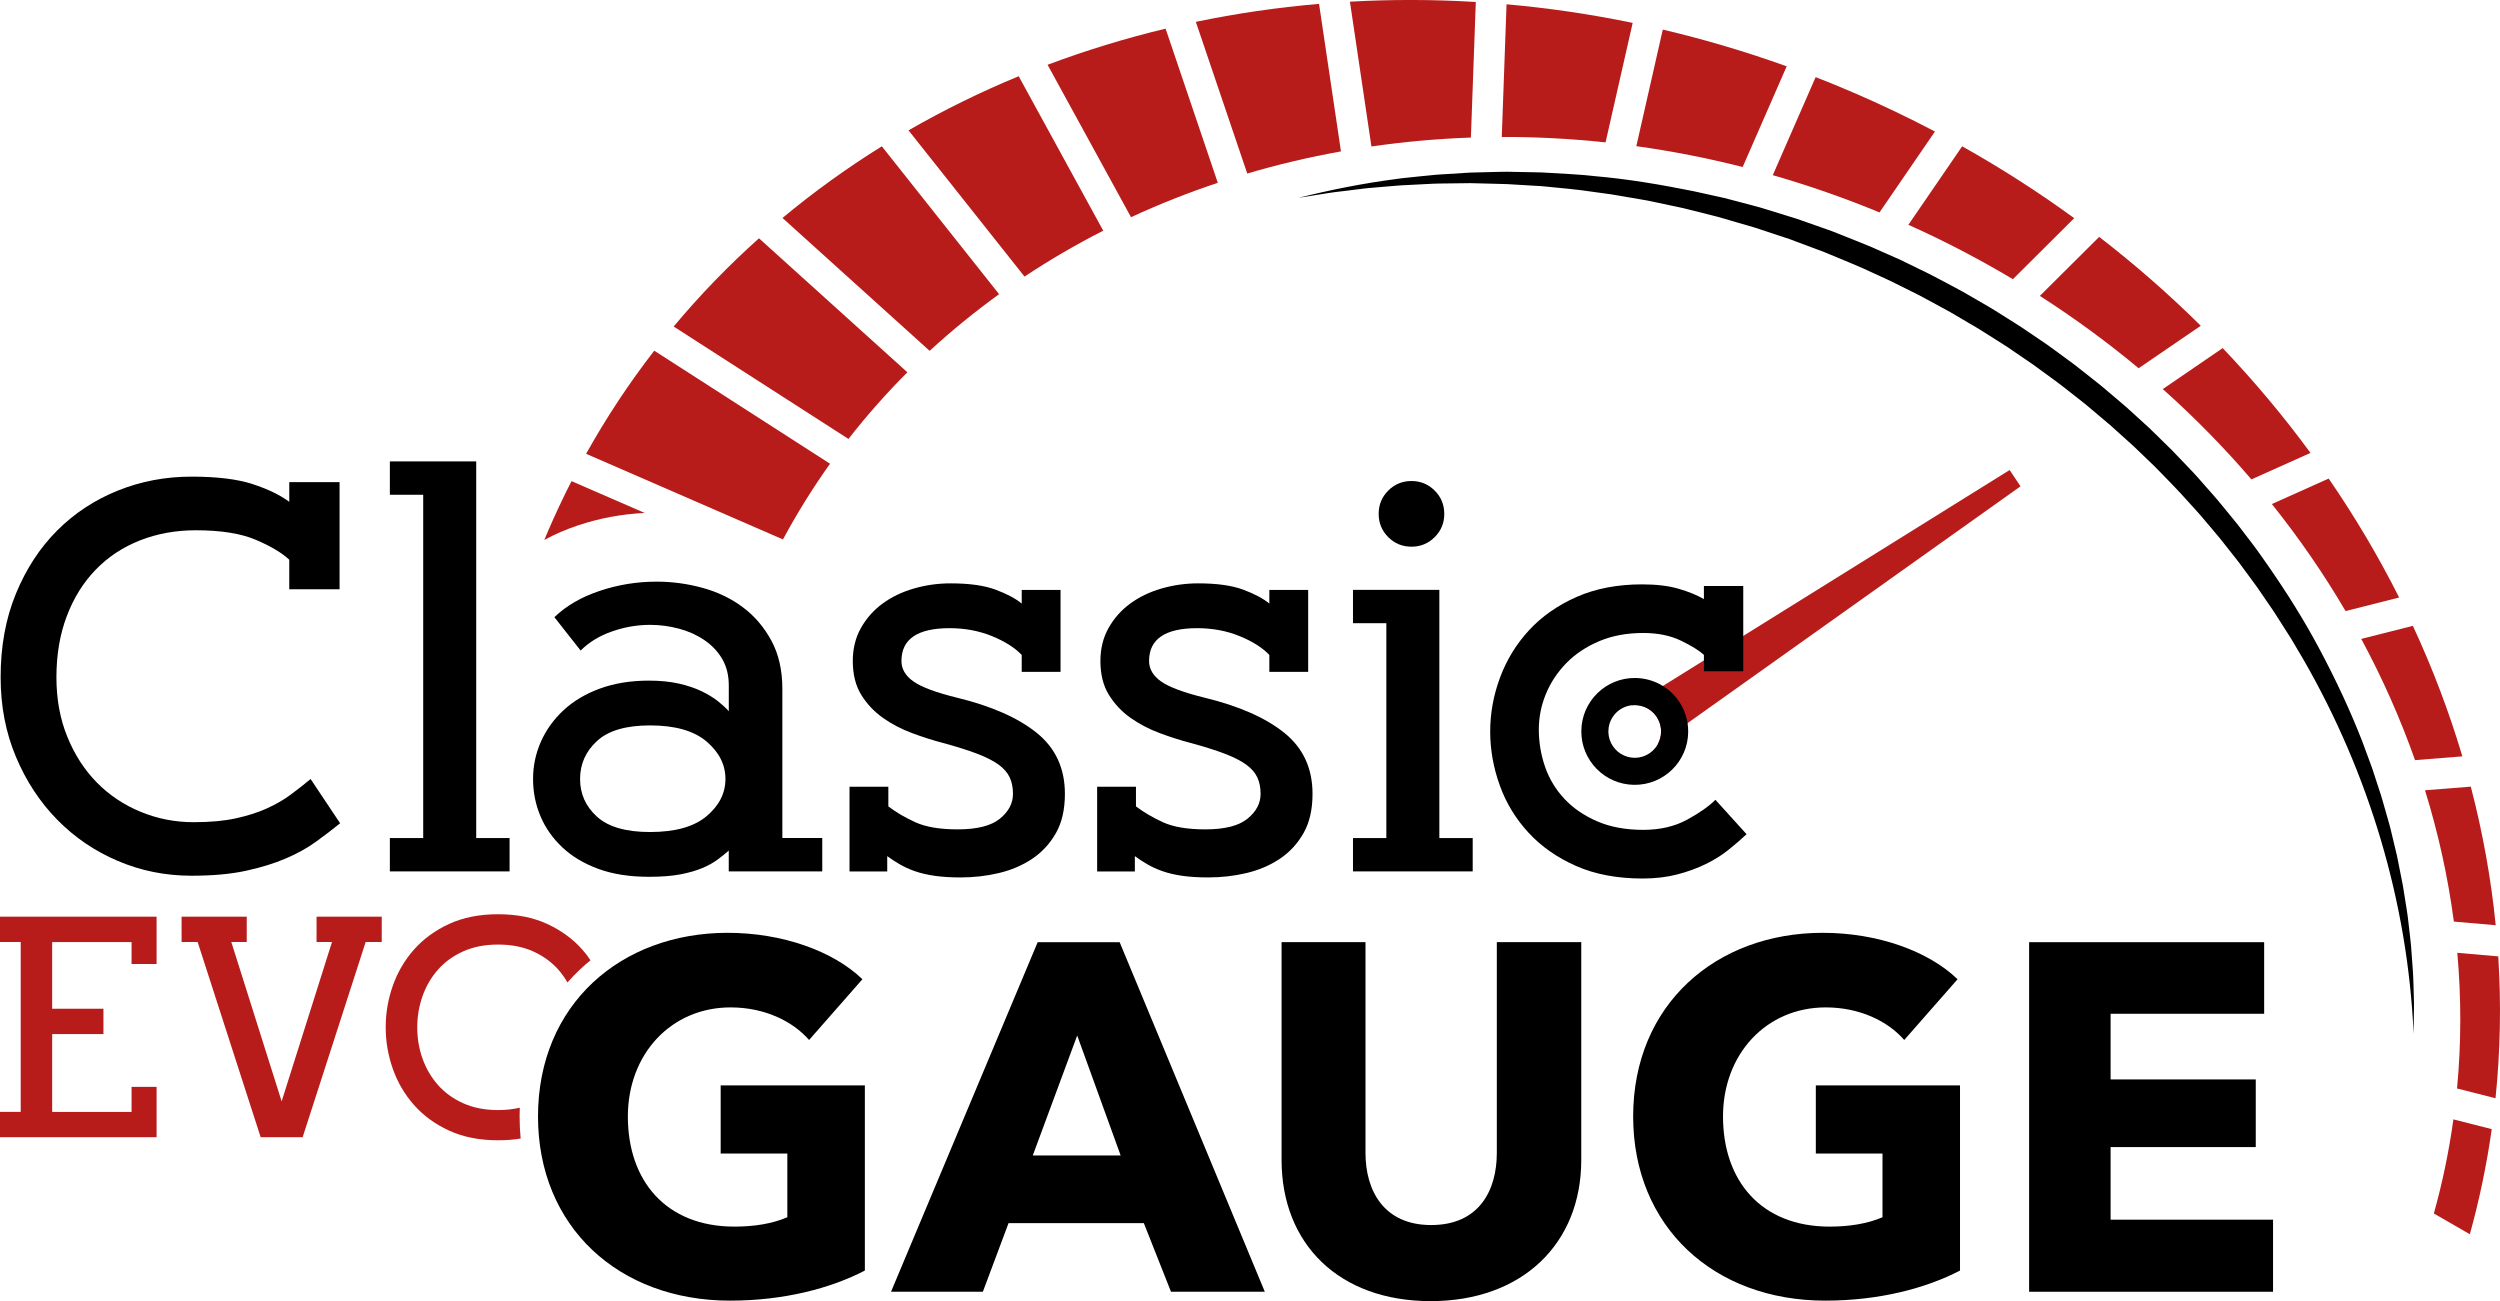 <?xml version="1.0" encoding="utf-8"?>
<!-- Generator: Adobe Illustrator 24.0.2, SVG Export Plug-In . SVG Version: 6.00 Build 0)  -->
<svg version="1.1" id="Laag_1" xmlns="http://www.w3.org/2000/svg" xmlns:xlink="http://www.w3.org/1999/xlink" x="0px" y="0px"
	 viewBox="0 0 717.32 373.33" style="enable-background:new 0 0 717.32 373.33;" xml:space="preserve">
<style type="text/css">
	.st0{fill:#B71C1B;}
</style>
<g>
	<path d="M209.48,373.19c-32.02,0-55.11-21.25-55.11-52.84c0-32.16,23.8-52.7,54.4-52.7c15.73,0,30.32,5.24,38.68,13.32l-15.3,17.43
		c-4.68-5.38-12.75-9.35-22.53-9.35c-17,0-29.47,13.32-29.47,31.31c0,18.42,10.91,31.59,30.6,31.59c5.67,0,10.91-0.85,15.16-2.69
		v-18.28h-19.13v-19.55h41.37v53.13C238.38,369.65,224.92,373.19,209.48,373.19z"/>
	<path d="M335.99,370.64l-7.79-19.69h-38.82l-7.37,19.69h-26.35l42.08-100.3h23.52l41.65,100.3H335.99z M309.08,297.11l-12.75,34.43
		h25.22L309.08,297.11z"/>
	<path d="M410.51,373.33c-26.35,0-42.79-16.43-42.79-40.52v-62.48h24.08v60.49c0,10.77,5.24,20.68,18.84,20.68
		c13.74,0,18.84-9.92,18.84-20.68v-60.49h24.23v62.48C453.72,356.9,436.72,373.33,410.51,373.33z"/>
	<path d="M523.71,373.19c-32.02,0-55.11-21.25-55.11-52.84c0-32.16,23.8-52.7,54.4-52.7c15.73,0,30.32,5.24,38.68,13.32l-15.3,17.43
		c-4.68-5.38-12.75-9.35-22.53-9.35c-17,0-29.47,13.32-29.47,31.31c0,18.42,10.91,31.59,30.6,31.59c5.67,0,10.91-0.85,15.16-2.69
		v-18.28h-19.13v-19.55h41.37v53.13C552.61,369.65,539.15,373.19,523.71,373.19z"/>
	<path d="M582.21,370.64v-100.3h67.44v20.54h-44.06v18.84h41.65v19.41h-41.65v20.83h46.61v20.68H582.21z"/>
</g>
<g>
	<path class="st0" d="M44.93,276.58v-13.56H0v7.27h5.94v48.74H0v7.27h44.93v-14.44h-7.18v7.18H14.97v-22.33h14.71v-7.27H14.97
		v-19.14h22.78v6.29H44.93z"/>
	<path class="st0" d="M90.83,263.02v7.27h4.43l-14.45,45.72l-14.44-45.72h4.43v-7.27H52.1v7.27h4.61l18.08,56h12.05l18.08-56h4.61
		v-7.27H90.83z"/>
	<path class="st0" d="M167.08,272.46c-2.69-3.04-6.04-5.49-10.06-7.35c-4.02-1.86-8.71-2.79-14.09-2.79
		c-5.37,0-10.07,0.93-14.09,2.79c-4.01,1.86-7.37,4.31-10.06,7.35c-2.69,3.05-4.71,6.5-6.07,10.37c-1.36,3.87-2.04,7.84-2.04,11.92
		s0.68,8.05,2.04,11.92c1.36,3.87,3.38,7.33,6.07,10.37c2.69,3.05,6.04,5.5,10.06,7.35c4.02,1.86,8.71,2.79,14.09,2.79
		c2.27,0,4.43-0.16,6.46-0.5c-0.2-2.08-0.3-4.19-0.3-6.32c0-0.85,0.01-1.7,0.05-2.53c-1.92,0.45-3.99,0.68-6.21,0.68
		c-3.78,0-7.12-0.65-10.01-1.95c-2.9-1.3-5.32-3.06-7.27-5.27c-1.95-2.22-3.42-4.74-4.43-7.58c-1.01-2.84-1.5-5.82-1.5-8.95
		c0-3.07,0.5-6.04,1.5-8.9c1.01-2.86,2.48-5.41,4.43-7.62c1.95-2.22,4.37-3.97,7.27-5.27c2.89-1.3,6.23-1.95,10.01-1.95
		c3.78,0,7.12,0.65,10.01,1.95c2.9,1.3,5.32,3.06,7.27,5.27c1,1.13,1.87,2.35,2.61,3.65c1.15-1.31,2.37-2.57,3.66-3.78
		c0.95-0.89,1.94-1.75,2.96-2.57C168.73,274.45,167.93,273.43,167.08,272.46z"/>
</g>
<g>
	<path class="st0" d="M579.74,139.54l-95.54,67.96l-8.56,6.09c0.61-1.07,0.96-2.31,0.97-3.63c0.05-4.17-3.3-7.6-7.48-7.64
		c-0.31,0-0.61,0.01-0.9,0.04l8.88-5.53l99.51-61.97l1.56,2.34L579.74,139.54z"/>
	<path d="M484.21,207.49c-0.7-4.5-3.36-8.36-7.09-10.67c-2.3-1.42-4.99-2.25-7.89-2.29c-8.47-0.09-15.41,6.69-15.5,15.16
		c-0.1,8.47,6.69,15.41,15.16,15.5c8.47,0.1,15.41-6.69,15.5-15.16C484.4,209.18,484.34,208.32,484.21,207.49z M470.4,217.31
		c-0.46,0.08-0.94,0.13-1.43,0.12c-1.08-0.01-2.1-0.25-3.02-0.67c-2.58-1.16-4.38-3.71-4.46-6.69c0-0.09,0-0.19,0-0.29
		c0.02-1.46,0.44-2.82,1.17-3.96c1.2-1.9,3.23-3.22,5.57-3.47c0.3-0.03,0.6-0.05,0.9-0.04c4.18,0.05,7.52,3.47,7.48,7.64
		c-0.01,1.32-0.37,2.56-0.97,3.63C474.55,215.51,472.65,216.91,470.4,217.31z"/>
</g>
<g>
	<path d="M73.43,154.9c-4.29-1.83-10.04-2.75-17.25-2.75c-5.75,0-11.08,0.97-16,2.9c-4.92,1.94-9.15,4.73-12.7,8.39
		c-3.56,3.66-6.33,8.11-8.31,13.33c-1.99,5.23-2.98,11.08-2.98,17.57c0,6.27,1.04,11.97,3.14,17.1c2.09,5.12,4.91,9.49,8.47,13.1
		c3.55,3.61,7.74,6.41,12.55,8.39c4.81,1.99,9.88,2.98,15.21,2.98c4.71,0,8.73-0.36,12.08-1.1c3.35-0.73,6.3-1.67,8.86-2.82
		c2.56-1.15,4.84-2.46,6.82-3.92c1.99-1.46,3.92-2.98,5.8-4.55l8.47,12.7c-2.2,1.78-4.52,3.56-6.98,5.33
		c-2.46,1.78-5.33,3.37-8.63,4.78c-3.29,1.41-7.11,2.59-11.45,3.53c-4.34,0.94-9.54,1.41-15.61,1.41c-7.43,0-14.46-1.41-21.1-4.24
		c-6.64-2.82-12.44-6.77-17.41-11.84c-4.97-5.07-8.92-11.08-11.84-18.04c-2.93-6.95-4.39-14.56-4.39-22.82
		c0-8.89,1.46-16.89,4.39-24c2.93-7.11,6.87-13.15,11.84-18.12c4.96-4.96,10.77-8.78,17.41-11.45c6.64-2.67,13.67-4,21.1-4
		c7.32,0,13.15,0.71,17.49,2.12c4.34,1.41,7.87,3.11,10.59,5.1v-5.65h14.43v30.74H83v-8.47C80.91,158.64,77.72,156.73,73.43,154.9z"
		/>
	<path d="M111.86,132.39h24.78v108.07h9.57v9.57h-34.35v-9.57h9.57v-98.5h-9.57V132.39z"/>
	<path d="M175.62,181.17c-3.61,1.25-6.61,3.09-9.02,5.49l-7.53-9.57c3.35-3.24,7.66-5.75,12.94-7.53
		c5.28-1.78,10.74-2.67,16.39-2.67c4.49,0,8.91,0.6,13.25,1.8c4.34,1.2,8.18,3.06,11.53,5.57c3.35,2.51,6.06,5.7,8.16,9.57
		c2.09,3.87,3.14,8.47,3.14,13.8v42.82h11.45v9.57H209.1v-5.96c-0.94,0.84-2.01,1.7-3.22,2.59c-1.2,0.89-2.67,1.7-4.39,2.43
		c-1.73,0.73-3.82,1.33-6.27,1.8c-2.46,0.47-5.47,0.7-9.02,0.7c-5.54,0-10.38-0.76-14.51-2.27c-4.13-1.51-7.58-3.58-10.35-6.19
		c-2.77-2.61-4.86-5.59-6.27-8.94c-1.41-3.35-2.12-6.9-2.12-10.67s0.76-7.34,2.27-10.74c1.51-3.4,3.69-6.4,6.51-9.02
		c2.82-2.61,6.3-4.68,10.43-6.19c4.13-1.51,8.81-2.27,14.04-2.27c3.24,0,6.12,0.29,8.63,0.86c2.51,0.58,4.68,1.31,6.51,2.2
		c1.83,0.89,3.37,1.83,4.63,2.82c1.25,1,2.3,1.96,3.14,2.9v-7.37c0-2.93-0.63-5.46-1.88-7.61c-1.25-2.14-2.96-3.95-5.1-5.41
		c-2.14-1.46-4.58-2.56-7.29-3.29c-2.72-0.73-5.49-1.1-8.31-1.1C182.86,179.29,179.22,179.91,175.62,181.17z M171.3,234.34
		c3.24,2.93,8.31,4.39,15.21,4.39c7.21,0,12.63-1.51,16.23-4.55c3.61-3.03,5.41-6.59,5.41-10.67s-1.8-7.66-5.41-10.74
		c-3.61-3.08-9.02-4.63-16.23-4.63c-6.9,0-11.97,1.49-15.21,4.47c-3.24,2.98-4.86,6.61-4.86,10.9
		C166.44,227.8,168.06,231.41,171.3,234.34z"/>
	<path d="M304.3,169.25v23.53h-11.14v-4.86c-1.99-2.09-4.84-3.89-8.55-5.41c-3.71-1.51-7.76-2.27-12.16-2.27
		c-9.2,0-13.8,3.14-13.8,9.41c0,2.3,1.15,4.26,3.45,5.88c2.3,1.62,6.43,3.16,12.39,4.63c9.93,2.41,17.59,5.78,22.98,10.12
		c5.38,4.34,8.08,10.17,8.08,17.49c0,4.5-0.86,8.26-2.59,11.29c-1.73,3.03-4,5.49-6.82,7.37c-2.82,1.88-6.01,3.24-9.57,4.08
		c-3.56,0.84-7.21,1.25-10.98,1.25c-2.82,0-5.31-0.16-7.45-0.47c-2.14-0.31-4.03-0.76-5.65-1.33c-1.62-0.57-3.06-1.23-4.31-1.96
		c-1.25-0.73-2.46-1.51-3.61-2.35v4.39h-10.82v-24.31h11.14v5.65c2.2,1.67,4.78,3.19,7.76,4.55c2.98,1.36,7.03,2.04,12.16,2.04
		c5.54,0,9.57-1.02,12.08-3.06c2.51-2.04,3.76-4.42,3.76-7.14c0-1.78-0.31-3.35-0.94-4.71c-0.63-1.36-1.7-2.59-3.22-3.69
		c-1.52-1.1-3.58-2.14-6.2-3.14c-2.61-0.99-5.86-2.01-9.72-3.06c-2.82-0.73-5.78-1.67-8.86-2.82c-3.09-1.15-5.88-2.61-8.39-4.39
		c-2.51-1.78-4.58-3.97-6.2-6.59c-1.62-2.61-2.43-5.86-2.43-9.72c0-3.55,0.78-6.72,2.35-9.49c1.57-2.77,3.63-5.1,6.2-6.98
		c2.56-1.88,5.54-3.32,8.94-4.31c3.4-0.99,6.93-1.49,10.59-1.49c5.33,0,9.62,0.6,12.86,1.8c3.24,1.2,5.75,2.54,7.53,4v-3.92H304.3z"
		/>
	<path d="M375.35,169.25v23.53h-11.14v-4.86c-1.99-2.09-4.84-3.89-8.55-5.41c-3.71-1.51-7.76-2.27-12.16-2.27
		c-9.2,0-13.8,3.14-13.8,9.41c0,2.3,1.15,4.26,3.45,5.88c2.3,1.62,6.43,3.16,12.39,4.63c9.93,2.41,17.59,5.78,22.98,10.12
		c5.38,4.34,8.08,10.17,8.08,17.49c0,4.5-0.86,8.26-2.59,11.29c-1.73,3.03-4,5.49-6.82,7.37c-2.82,1.88-6.01,3.24-9.57,4.08
		c-3.56,0.84-7.21,1.25-10.98,1.25c-2.82,0-5.31-0.16-7.45-0.47c-2.14-0.31-4.03-0.76-5.65-1.33c-1.62-0.57-3.06-1.23-4.31-1.96
		c-1.25-0.73-2.46-1.51-3.61-2.35v4.39h-10.82v-24.31h11.14v5.65c2.2,1.67,4.78,3.19,7.76,4.55c2.98,1.36,7.03,2.04,12.16,2.04
		c5.54,0,9.57-1.02,12.08-3.06c2.51-2.04,3.76-4.42,3.76-7.14c0-1.78-0.31-3.35-0.94-4.71c-0.63-1.36-1.7-2.59-3.22-3.69
		c-1.52-1.1-3.58-2.14-6.2-3.14c-2.61-0.99-5.86-2.01-9.72-3.06c-2.82-0.73-5.78-1.67-8.86-2.82c-3.09-1.15-5.88-2.61-8.39-4.39
		c-2.51-1.78-4.58-3.97-6.2-6.59c-1.62-2.61-2.43-5.86-2.43-9.72c0-3.55,0.78-6.72,2.35-9.49c1.57-2.77,3.63-5.1,6.2-6.98
		c2.56-1.88,5.54-3.32,8.94-4.31c3.4-0.99,6.93-1.49,10.59-1.49c5.33,0,9.62,0.6,12.86,1.8c3.24,1.2,5.75,2.54,7.53,4v-3.92H375.35z
		"/>
	<path d="M388.21,169.25h24.78v71.21h9.57v9.57h-34.35v-9.57h9.57v-61.64h-9.57V169.25z M411.66,154.11
		c-1.83,1.83-4.05,2.75-6.67,2.75c-2.61,0-4.84-0.91-6.67-2.75c-1.83-1.83-2.74-4.05-2.74-6.67c0-2.61,0.91-4.84,2.74-6.67
		c1.83-1.83,4.05-2.75,6.67-2.75c2.61,0,4.84,0.92,6.67,2.75c1.83,1.83,2.74,4.05,2.74,6.67
		C414.41,150.06,413.49,152.28,411.66,154.11z"/>
	<path d="M443.34,220.07c1.2,3.45,3.06,6.51,5.57,9.18c2.51,2.67,5.65,4.81,9.41,6.43c3.76,1.62,8.16,2.43,13.17,2.43
		c4.81,0,8.99-0.97,12.55-2.9c3.55-1.93,6.27-3.84,8.16-5.73l8.94,9.88c-1.57,1.47-3.29,2.96-5.18,4.47
		c-1.88,1.52-4.05,2.88-6.51,4.08c-2.46,1.2-5.18,2.2-8.16,2.98c-2.98,0.78-6.3,1.18-9.96,1.18c-7.32,0-13.7-1.2-19.13-3.61
		c-5.44-2.4-9.99-5.59-13.65-9.57c-3.66-3.97-6.41-8.49-8.23-13.57c-1.83-5.07-2.74-10.22-2.74-15.45c0-5.23,0.94-10.38,2.82-15.45
		c1.88-5.07,4.65-9.59,8.31-13.57c3.66-3.97,8.21-7.16,13.65-9.57c5.44-2.4,11.71-3.61,18.82-3.61c4.08,0,7.55,0.42,10.43,1.25
		c2.87,0.84,5.31,1.83,7.29,2.98v-3.76h11.29v24.47h-11.29v-4.71c-1.36-1.25-3.56-2.61-6.59-4.08c-3.03-1.46-6.64-2.2-10.82-2.2
		c-4.71,0-8.92,0.78-12.63,2.35c-3.71,1.57-6.85,3.66-9.41,6.27c-2.56,2.62-4.52,5.57-5.88,8.86c-1.36,3.29-2.04,6.72-2.04,10.27
		C441.54,213.06,442.14,216.61,443.34,220.07z"/>
</g>
<path d="M372.54,56.77c9.19-2.3,18.52-4.16,27.96-5.39c1.18-0.19,2.36-0.31,3.54-0.43l3.55-0.37l3.55-0.36
	c1.18-0.13,2.37-0.17,3.56-0.25l7.13-0.45l7.15-0.18c1.19-0.02,2.38-0.07,3.58-0.06l3.58,0.07l3.58,0.07l1.79,0.04l0.9,0.02
	l0.89,0.05c4.76,0.3,9.54,0.47,14.29,1.01c9.53,0.82,18.96,2.44,28.34,4.32l7.01,1.55c0.58,0.13,1.17,0.25,1.75,0.39l1.74,0.45
	l3.47,0.91l3.47,0.92c0.58,0.16,1.16,0.3,1.73,0.47l1.72,0.53l6.86,2.12l1.72,0.53l1.69,0.59l3.39,1.19l3.39,1.19l1.69,0.6
	c0.56,0.21,1.11,0.44,1.67,0.66c4.44,1.79,8.93,3.48,13.28,5.49l3.29,1.45c0.55,0.25,1.1,0.48,1.64,0.74l1.62,0.79l6.46,3.15
	c2.14,1.08,4.24,2.24,6.36,3.35c1.06,0.57,2.12,1.12,3.17,1.7l3.12,1.8l3.11,1.8c1.04,0.6,2.08,1.19,3.09,1.84l6.09,3.83
	c1.02,0.62,2.01,1.31,3,1.98l2.98,2.02l2.98,2.02l2.91,2.12l2.9,2.13c0.96,0.72,1.95,1.4,2.88,2.16l5.65,4.46
	c0.95,0.73,1.85,1.52,2.77,2.29l2.75,2.33l2.74,2.33l2.66,2.42l2.66,2.43l1.33,1.21c0.44,0.41,0.86,0.84,1.29,1.25l5.14,5.04
	c1.68,1.71,3.32,3.47,4.98,5.2c0.82,0.88,1.68,1.72,2.45,2.63l2.38,2.7c1.58,1.8,3.2,3.58,4.69,5.45c1.52,1.86,3.06,3.69,4.55,5.57
	l4.37,5.72c0.74,0.94,1.42,1.93,2.11,2.91l2.07,2.94c5.47,7.87,10.59,16,15.06,24.47c4.49,8.46,8.57,17.14,12.04,26.05l2.48,6.73
	l0.31,0.84l0.28,0.85l0.56,1.7l1.11,3.41c0.78,2.26,1.4,4.57,2.06,6.86l0.98,3.44c0.32,1.15,0.58,2.32,0.86,3.48l0.83,3.48
	l0.42,1.74c0.13,0.58,0.24,1.17,0.36,1.75l1.39,7.02l1.13,7.06c0.2,1.17,0.34,2.36,0.47,3.54l0.41,3.55l0.2,1.77
	c0.07,0.59,0.14,1.18,0.17,1.78l0.26,3.56l0.26,3.55c0.05,0.59,0.07,1.19,0.09,1.78l0.06,1.78l0.1,3.56l0.05,1.78
	c0.02,0.59-0.01,1.19-0.01,1.78l-0.1,7.11c-1.68-37.9-12.89-74.83-31.57-107.31l-3.57-6.05l-3.77-5.92
	c-1.23-1.99-2.6-3.89-3.91-5.83l-1.98-2.9c-0.68-0.95-1.38-1.89-2.07-2.83l-2.08-2.82c-0.69-0.94-1.38-1.89-2.12-2.8l-4.35-5.51
	c-1.48-1.81-3.02-3.58-4.52-5.37c-1.48-1.81-3.09-3.51-4.65-5.25c-1.57-1.73-3.13-3.48-4.78-5.14c-1.63-1.67-3.24-3.37-4.89-5.02
	l-5.05-4.86c-0.42-0.4-0.84-0.82-1.27-1.21l-1.3-1.17l-2.61-2.34l-2.6-2.35l-2.68-2.26l-2.68-2.26c-0.9-0.75-1.78-1.52-2.71-2.23
	l-5.52-4.33c-0.91-0.74-1.87-1.4-2.81-2.1l-2.83-2.07l-2.83-2.07l-2.9-1.98l-2.9-1.98c-0.97-0.66-1.92-1.33-2.92-1.94l-5.93-3.75
	c-0.98-0.64-2-1.21-3.01-1.81l-3.03-1.78l-3.02-1.78c-1.02-0.57-2.05-1.12-3.08-1.68c-2.06-1.11-4.1-2.25-6.18-3.33l-6.28-3.13
	l-1.57-0.78c-0.52-0.26-1.06-0.49-1.59-0.74l-3.19-1.46c-4.22-2.02-8.58-3.74-12.9-5.55c-0.54-0.22-1.08-0.46-1.62-0.67l-1.65-0.61
	l-3.29-1.23l-3.29-1.23l-1.65-0.62l-1.67-0.55l-6.67-2.21l-1.67-0.55c-0.56-0.17-1.12-0.33-1.69-0.49l-3.38-0.98l-3.37-0.99
	l-1.69-0.49c-0.56-0.16-1.14-0.29-1.7-0.44l-6.82-1.71l-1.71-0.43l-1.72-0.37l-3.44-0.73l-3.44-0.73l-1.72-0.36l-1.73-0.3
	l-6.94-1.19c-0.58-0.09-1.16-0.21-1.74-0.29l-1.74-0.24l-3.49-0.48c-4.65-0.72-9.33-1.08-14.01-1.56l-0.88-0.08l-0.88-0.05
	l-1.76-0.1L436,53.04l-3.52-0.21c-1.18-0.05-2.35-0.06-3.53-0.1l-7.06-0.18l-7.07,0.09c-1.18,0.03-2.36,0-3.54,0.07l-3.53,0.18
	l-3.53,0.18c-1.18,0.06-2.36,0.1-3.53,0.21l-7.06,0.6c-0.59,0.05-1.18,0.09-1.77,0.16l-1.76,0.22l-3.52,0.44l-3.52,0.42
	c-0.59,0.06-1.17,0.15-1.76,0.25l-1.75,0.28L372.54,56.77z"/>
<g>
	<path class="st0" d="M555.19,37.74c-7.66-4.03-15.54-7.8-23.65-11.28c-3.52-1.51-7.04-2.95-10.58-4.33l-12.3,28.13
		c10.26,2.95,20.49,6.5,30.62,10.69L555.19,37.74z"/>
	<path class="st0" d="M595.15,62.6c-10.17-7.41-20.9-14.3-32.15-20.62L547.57,64.5c10.44,4.68,20.44,9.91,29.99,15.61L595.15,62.6z"
		/>
	<path class="st0" d="M512.65,19.03c-11.79-4.23-23.66-7.74-35.55-10.54l-7.59,33.45c10.16,1.41,20.35,3.4,30.51,5.98L512.65,19.03z
		"/>
	<path class="st0" d="M631.46,93.47c-9.08-8.99-18.81-17.52-29.15-25.5L585.29,84.9c9.99,6.41,19.45,13.35,28.34,20.76L631.46,93.47
		z"/>
	<path class="st0" d="M393.5,42.03c9.38-1.36,18.91-2.22,28.54-2.56l1.41-38.9c-12.14-0.74-24.2-0.76-36.12-0.09L393.5,42.03z"/>
	<path class="st0" d="M716.09,265.47c-1.33-13.37-3.73-26.66-7.15-39.76l-13.14,1.04c3.83,12.37,6.61,24.97,8.28,37.68
		L716.09,265.47z"/>
	<path class="st0" d="M468.46,6.57c-12.08-2.5-24.16-4.27-36.19-5.34L430.9,39.3c9.85-0.03,19.79,0.49,29.78,1.55L468.46,6.57z"/>
	<path class="st0" d="M651.86,144.62c7.85,9.82,14.92,20.09,21.15,30.71l15.37-3.89c-5.9-11.72-12.65-23.13-20.22-34.13
		L651.86,144.62z"/>
	<path class="st0" d="M706.52,217.02c-3.78-12.72-8.53-25.24-14.2-37.45l-14.81,3.75c6.08,11.28,11.24,22.91,15.43,34.78
		L706.52,217.02z"/>
	<path class="st0" d="M716.03,315.12c1.4-13.55,1.65-27.16,0.79-40.71l-11.75-1.02c1.16,12.94,1.15,25.96-0.08,38.92L716.03,315.12z
		"/>
	<path class="st0" d="M187.72,100.62c-7.19,9.29-13.73,19.16-19.55,29.59l56.48,24.57c4.08-7.58,8.59-14.82,13.51-21.72
		L187.72,100.62z"/>
	<path class="st0" d="M163.98,138.05c-2.4,4.7-4.66,9.5-6.77,14.41c-0.35,0.82-0.7,1.64-1.04,2.47c2.95-1.61,6.12-2.99,9.52-4.13
		c6.23-2.1,12.7-3.31,19.29-3.62L163.98,138.05z"/>
	<path class="st0" d="M378.47,1.11c-11.97,1.03-23.78,2.75-35.35,5.16l14.75,43.52c8.78-2.59,17.75-4.71,26.89-6.35L378.47,1.11z"/>
	<path class="st0" d="M703.95,321.18c-1.26,9.06-3.11,18.07-5.61,27l10.33,5.96c2.76-9.98,4.85-20.05,6.28-30.16L703.95,321.18z"/>
	<path class="st0" d="M662.94,129.95c-7.66-10.45-16.07-20.5-25.19-30.07l-17.19,11.76c9.15,8.15,17.63,16.82,25.43,25.91
		L662.94,129.95z"/>
	<path class="st0" d="M217.77,68.37c-8.74,7.83-16.93,16.27-24.48,25.32l50.16,32.26c5.25-6.74,10.9-13.12,16.9-19.13L217.77,68.37z
		"/>
	<path class="st0" d="M253.02,41.98c-9.98,6.21-19.51,13.07-28.5,20.56l42.22,38.13c6.31-5.81,12.97-11.23,19.93-16.26L253.02,41.98
		z"/>
	<path class="st0" d="M334.44,8.22c-11.57,2.78-22.88,6.24-33.86,10.37l23.94,43.73c8.06-3.73,16.38-7.03,24.9-9.87L334.44,8.22z"/>
	<path class="st0" d="M292.29,21.87c-10.92,4.51-21.48,9.7-31.61,15.53l33.28,41.96c7.24-4.8,14.78-9.2,22.59-13.17L292.29,21.87z"
		/>
</g>
</svg>
